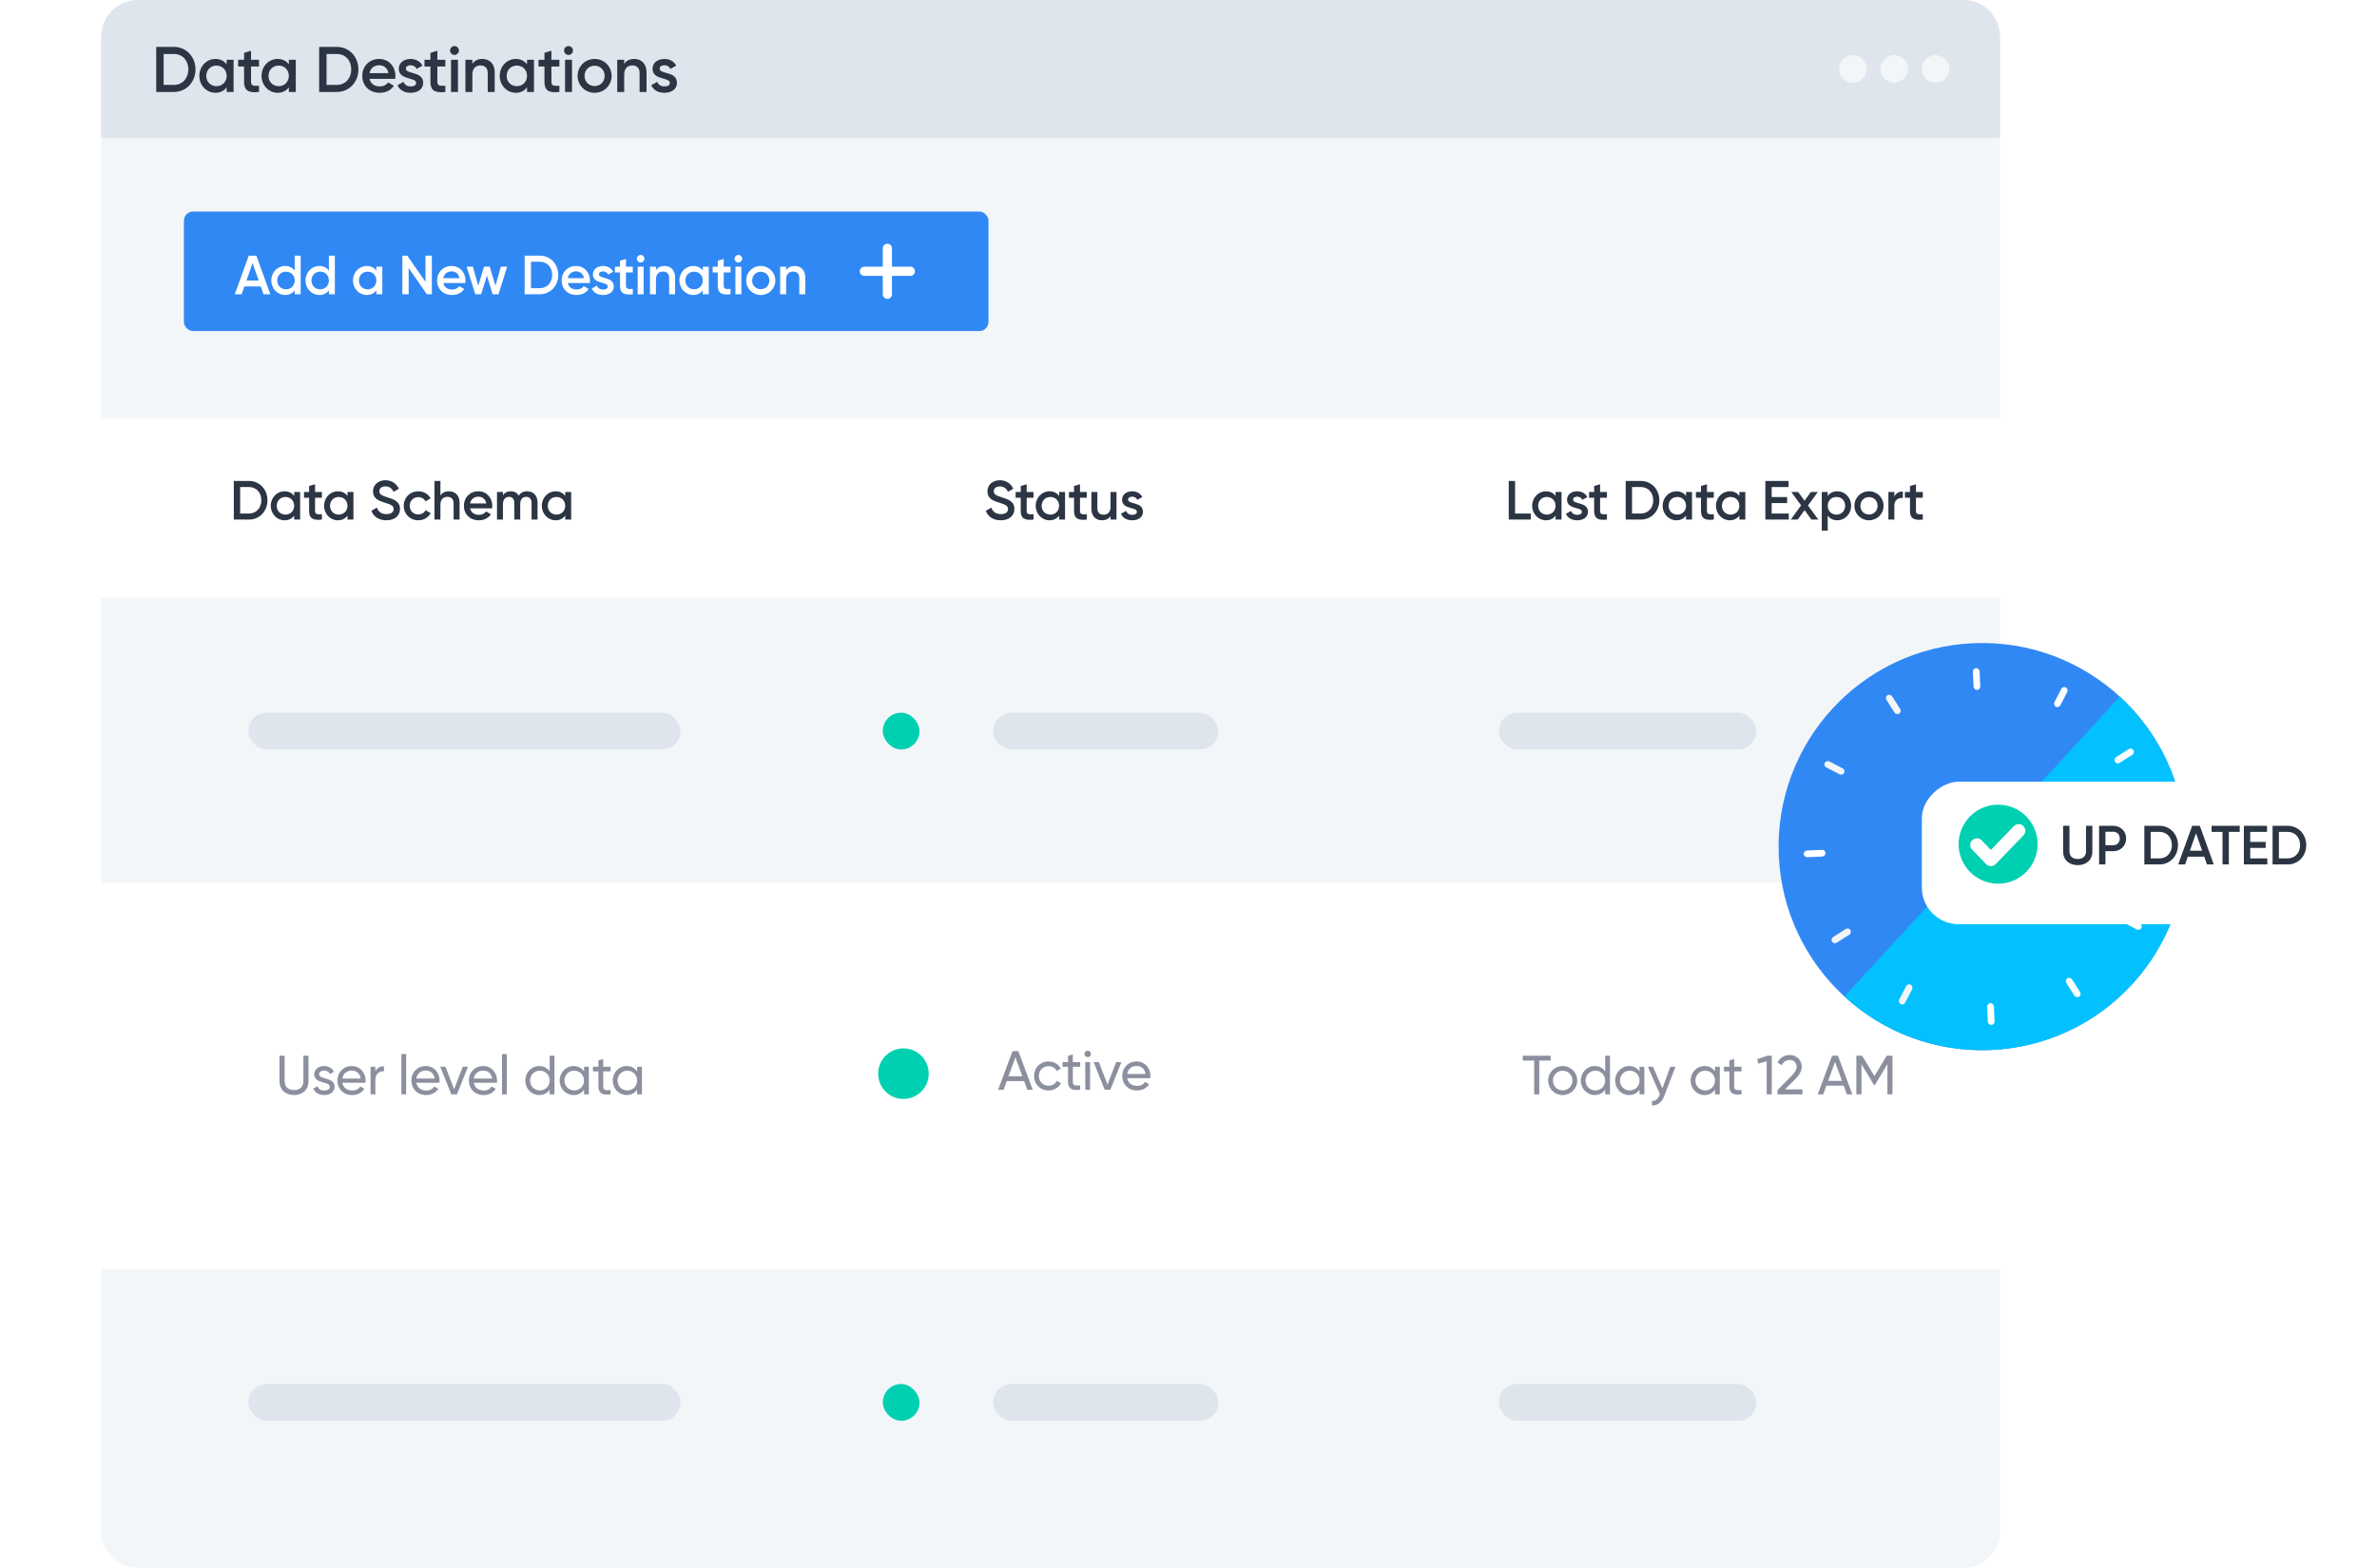 <svg width="517" height="341" viewBox="0 0 517 341" fill="none" xmlns="http://www.w3.org/2000/svg">
<path d="M22 8C22 3.582 25.582 0 30 0H427C431.418 0 435 3.582 435 8V333C435 337.418 431.418 341 427 341H30C25.582 341 22 337.418 22 333V8Z" fill="#F3F6F9"/>
<path d="M22 8C22 3.582 25.582 0 30 0H427C431.418 0 435 3.582 435 8V30H22V8Z" fill="#DFE5EC"/>
<path d="M37.83 10.2C40.532 10.2 42.52 12.356 42.52 15.1C42.52 17.83 40.532 20 37.83 20H33.98V10.2H37.83ZM37.83 18.46C39.692 18.46 40.966 17.032 40.966 15.1C40.966 13.154 39.692 11.74 37.83 11.74H35.59V18.46H37.83ZM49.294 13H50.806V20H49.294V18.992C48.762 19.734 47.936 20.182 46.844 20.182C44.94 20.182 43.358 18.572 43.358 16.5C43.358 14.414 44.94 12.818 46.844 12.818C47.936 12.818 48.762 13.266 49.294 13.994V13ZM47.082 18.74C48.342 18.74 49.294 17.802 49.294 16.5C49.294 15.198 48.342 14.26 47.082 14.26C45.822 14.26 44.87 15.198 44.87 16.5C44.87 17.802 45.822 18.74 47.082 18.74ZM56.334 14.456H54.598V17.816C54.598 18.712 55.186 18.698 56.334 18.642V20C54.01 20.28 53.086 19.636 53.086 17.816V14.456H51.798V13H53.086V11.488L54.598 11.04V13H56.334V14.456ZM62.822 13H64.334V20H62.822V18.992C62.29 19.734 61.464 20.182 60.372 20.182C58.468 20.182 56.886 18.572 56.886 16.5C56.886 14.414 58.468 12.818 60.372 12.818C61.464 12.818 62.29 13.266 62.822 13.994V13ZM60.61 18.74C61.87 18.74 62.822 17.802 62.822 16.5C62.822 15.198 61.87 14.26 60.61 14.26C59.35 14.26 58.398 15.198 58.398 16.5C58.398 17.802 59.35 18.74 60.61 18.74ZM73.265 10.2C75.967 10.2 77.955 12.356 77.955 15.1C77.955 17.83 75.967 20 73.265 20H69.415V10.2H73.265ZM73.265 18.46C75.127 18.46 76.401 17.032 76.401 15.1C76.401 13.154 75.127 11.74 73.265 11.74H71.025V18.46H73.265ZM80.375 17.144C80.613 18.236 81.495 18.796 82.615 18.796C83.455 18.796 84.085 18.418 84.421 17.928L85.667 18.656C85.023 19.608 83.973 20.182 82.601 20.182C80.291 20.182 78.793 18.6 78.793 16.5C78.793 14.428 80.291 12.818 82.489 12.818C84.575 12.818 86.003 14.498 86.003 16.514C86.003 16.724 85.975 16.948 85.947 17.144H80.375ZM80.361 15.912H84.477C84.267 14.708 83.385 14.19 82.475 14.19C81.341 14.19 80.571 14.862 80.361 15.912ZM88.278 14.932C88.278 16.206 92.044 15.436 92.044 18.026C92.044 19.426 90.826 20.182 89.314 20.182C87.914 20.182 86.906 19.552 86.458 18.544L87.76 17.788C87.984 18.418 88.544 18.796 89.314 18.796C89.986 18.796 90.504 18.572 90.504 18.012C90.504 16.766 86.738 17.466 86.738 14.96C86.738 13.644 87.872 12.818 89.3 12.818C90.448 12.818 91.4 13.35 91.89 14.274L90.616 14.988C90.364 14.442 89.874 14.19 89.3 14.19C88.754 14.19 88.278 14.428 88.278 14.932ZM96.865 14.456H95.129V17.816C95.129 18.712 95.717 18.698 96.865 18.642V20C94.541 20.28 93.617 19.636 93.617 17.816V14.456H92.329V13H93.617V11.488L95.129 11.04V13H96.865V14.456ZM98.853 11.95C98.321 11.95 97.887 11.502 97.887 10.984C97.887 10.452 98.321 10.018 98.853 10.018C99.385 10.018 99.819 10.452 99.819 10.984C99.819 11.502 99.385 11.95 98.853 11.95ZM98.097 20V13H99.609V20H98.097ZM104.906 12.818C106.474 12.818 107.594 13.882 107.594 15.702V20H106.082V15.856C106.082 14.792 105.466 14.232 104.514 14.232C103.52 14.232 102.736 14.82 102.736 16.248V20H101.224V13H102.736V13.896C103.198 13.168 103.954 12.818 104.906 12.818ZM114.626 13H116.138V20H114.626V18.992C114.094 19.734 113.268 20.182 112.176 20.182C110.272 20.182 108.69 18.572 108.69 16.5C108.69 14.414 110.272 12.818 112.176 12.818C113.268 12.818 114.094 13.266 114.626 13.994V13ZM112.414 18.74C113.674 18.74 114.626 17.802 114.626 16.5C114.626 15.198 113.674 14.26 112.414 14.26C111.154 14.26 110.202 15.198 110.202 16.5C110.202 17.802 111.154 18.74 112.414 18.74ZM121.667 14.456H119.931V17.816C119.931 18.712 120.519 18.698 121.667 18.642V20C119.343 20.28 118.419 19.636 118.419 17.816V14.456H117.131V13H118.419V11.488L119.931 11.04V13H121.667V14.456ZM123.654 11.95C123.122 11.95 122.688 11.502 122.688 10.984C122.688 10.452 123.122 10.018 123.654 10.018C124.186 10.018 124.62 10.452 124.62 10.984C124.62 11.502 124.186 11.95 123.654 11.95ZM122.898 20V13H124.41V20H122.898ZM129.33 20.182C127.286 20.182 125.634 18.572 125.634 16.5C125.634 14.414 127.286 12.818 129.33 12.818C131.388 12.818 133.026 14.414 133.026 16.5C133.026 18.572 131.388 20.182 129.33 20.182ZM129.33 18.712C130.562 18.712 131.514 17.774 131.514 16.5C131.514 15.226 130.562 14.288 129.33 14.288C128.098 14.288 127.146 15.226 127.146 16.5C127.146 17.774 128.098 18.712 129.33 18.712ZM137.935 12.818C139.503 12.818 140.623 13.882 140.623 15.702V20H139.111V15.856C139.111 14.792 138.495 14.232 137.543 14.232C136.549 14.232 135.765 14.82 135.765 16.248V20H134.253V13H135.765V13.896C136.227 13.168 136.983 12.818 137.935 12.818ZM143.469 14.932C143.469 16.206 147.235 15.436 147.235 18.026C147.235 19.426 146.017 20.182 144.505 20.182C143.105 20.182 142.097 19.552 141.649 18.544L142.951 17.788C143.175 18.418 143.735 18.796 144.505 18.796C145.177 18.796 145.695 18.572 145.695 18.012C145.695 16.766 141.929 17.466 141.929 14.96C141.929 13.644 143.063 12.818 144.491 12.818C145.639 12.818 146.591 13.35 147.081 14.274L145.807 14.988C145.555 14.442 145.065 14.19 144.491 14.19C143.945 14.19 143.469 14.428 143.469 14.932Z" fill="#2C3543"/>
<circle cx="403" cy="15" r="3" transform="rotate(-90 403 15)" fill="#F3F6F9"/>
<circle cx="412" cy="15" r="3" transform="rotate(-90 412 15)" fill="#F3F6F9"/>
<circle cx="421" cy="15" r="3" transform="rotate(-90 421 15)" fill="#F3F6F9"/>
<g filter="url(#filter0_d_915_430)">
<rect x="8" y="89" width="454" height="39" rx="8" fill="white"/>
</g>
<path d="M54.154 104.6C56.47 104.6 58.174 106.448 58.174 108.8C58.174 111.14 56.47 113 54.154 113H50.854V104.6H54.154ZM54.154 111.68C55.75 111.68 56.842 110.456 56.842 108.8C56.842 107.132 55.75 105.92 54.154 105.92H52.234V111.68H54.154ZM63.98 107H65.276V113H63.98V112.136C63.524 112.772 62.816 113.156 61.88 113.156C60.248 113.156 58.892 111.776 58.892 110C58.892 108.212 60.248 106.844 61.88 106.844C62.816 106.844 63.524 107.228 63.98 107.852V107ZM62.084 111.92C63.164 111.92 63.98 111.116 63.98 110C63.98 108.884 63.164 108.08 62.084 108.08C61.004 108.08 60.188 108.884 60.188 110C60.188 111.116 61.004 111.92 62.084 111.92ZM70.015 108.248H68.527V111.128C68.527 111.896 69.031 111.884 70.015 111.836V113C68.023 113.24 67.231 112.688 67.231 111.128V108.248H66.127V107H67.231V105.704L68.527 105.32V107H70.015V108.248ZM75.576 107H76.872V113H75.576V112.136C75.12 112.772 74.412 113.156 73.476 113.156C71.844 113.156 70.488 111.776 70.488 110C70.488 108.212 71.844 106.844 73.476 106.844C74.412 106.844 75.12 107.228 75.576 107.852V107ZM73.68 111.92C74.76 111.92 75.576 111.116 75.576 110C75.576 108.884 74.76 108.08 73.68 108.08C72.6 108.08 71.784 108.884 71.784 110C71.784 111.116 72.6 111.92 73.68 111.92ZM84.023 113.156C82.367 113.156 81.227 112.34 80.783 111.092L81.971 110.396C82.271 111.248 82.919 111.812 84.059 111.812C85.151 111.812 85.619 111.32 85.619 110.708C85.619 109.964 84.959 109.712 83.711 109.328C82.403 108.932 81.131 108.452 81.131 106.868C81.131 105.32 82.415 104.444 83.831 104.444C85.211 104.444 86.231 105.176 86.759 106.292L85.595 106.964C85.295 106.292 84.767 105.788 83.831 105.788C83.027 105.788 82.511 106.196 82.511 106.832C82.511 107.48 82.979 107.756 84.203 108.14C85.595 108.584 86.999 109.016 86.999 110.684C86.999 112.22 85.775 113.156 84.023 113.156ZM90.98 113.156C89.168 113.156 87.812 111.776 87.812 110C87.812 108.212 89.168 106.844 90.98 106.844C92.156 106.844 93.176 107.456 93.656 108.392L92.54 109.04C92.276 108.476 91.688 108.116 90.968 108.116C89.912 108.116 89.108 108.92 89.108 110C89.108 111.08 89.912 111.884 90.968 111.884C91.688 111.884 92.276 111.512 92.564 110.96L93.68 111.596C93.176 112.544 92.156 113.156 90.98 113.156ZM97.653 106.844C98.996 106.844 99.957 107.756 99.957 109.316V113H98.66V109.448C98.66 108.536 98.132 108.056 97.317 108.056C96.465 108.056 95.793 108.56 95.793 109.784V113H94.496V104.6H95.793V107.768C96.189 107.144 96.837 106.844 97.653 106.844ZM102.252 110.552C102.456 111.488 103.212 111.968 104.172 111.968C104.892 111.968 105.432 111.644 105.72 111.224L106.788 111.848C106.236 112.664 105.336 113.156 104.16 113.156C102.18 113.156 100.896 111.8 100.896 110C100.896 108.224 102.18 106.844 104.064 106.844C105.852 106.844 107.076 108.284 107.076 110.012C107.076 110.192 107.052 110.384 107.028 110.552H102.252ZM102.24 109.496H105.768C105.588 108.464 104.832 108.02 104.052 108.02C103.08 108.02 102.42 108.596 102.24 109.496ZM114.648 106.844C116.004 106.844 116.916 107.78 116.916 109.28V113H115.62V109.364C115.62 108.524 115.164 108.056 114.456 108.056C113.688 108.056 113.148 108.548 113.148 109.64V113H111.852V109.364C111.852 108.524 111.432 108.056 110.724 108.056C109.992 108.056 109.392 108.548 109.392 109.64V113H108.096V107H109.392V107.72C109.776 107.132 110.364 106.844 111.108 106.844C111.888 106.844 112.464 107.192 112.812 107.792C113.208 107.168 113.844 106.844 114.648 106.844ZM122.935 107H124.231V113H122.935V112.136C122.479 112.772 121.771 113.156 120.835 113.156C119.203 113.156 117.847 111.776 117.847 110C117.847 108.212 119.203 106.844 120.835 106.844C121.771 106.844 122.479 107.228 122.935 107.852V107ZM121.039 111.92C122.119 111.92 122.935 111.116 122.935 110C122.935 108.884 122.119 108.08 121.039 108.08C119.959 108.08 119.143 108.884 119.143 110C119.143 111.116 119.959 111.92 121.039 111.92Z" fill="#2C3543"/>
<path d="M217.659 113.156C216.003 113.156 214.863 112.34 214.419 111.092L215.607 110.396C215.907 111.248 216.555 111.812 217.695 111.812C218.787 111.812 219.255 111.32 219.255 110.708C219.255 109.964 218.595 109.712 217.347 109.328C216.039 108.932 214.767 108.452 214.767 106.868C214.767 105.32 216.051 104.444 217.467 104.444C218.847 104.444 219.867 105.176 220.395 106.292L219.231 106.964C218.931 106.292 218.403 105.788 217.467 105.788C216.663 105.788 216.147 106.196 216.147 106.832C216.147 107.48 216.615 107.756 217.839 108.14C219.231 108.584 220.635 109.016 220.635 110.684C220.635 112.22 219.411 113.156 217.659 113.156ZM224.792 108.248H223.304V111.128C223.304 111.896 223.808 111.884 224.792 111.836V113C222.8 113.24 222.008 112.688 222.008 111.128V108.248H220.904V107H222.008V105.704L223.304 105.32V107H224.792V108.248ZM230.353 107H231.649V113H230.353V112.136C229.897 112.772 229.189 113.156 228.253 113.156C226.621 113.156 225.265 111.776 225.265 110C225.265 108.212 226.621 106.844 228.253 106.844C229.189 106.844 229.897 107.228 230.353 107.852V107ZM228.457 111.92C229.537 111.92 230.353 111.116 230.353 110C230.353 108.884 229.537 108.08 228.457 108.08C227.377 108.08 226.561 108.884 226.561 110C226.561 111.116 227.377 111.92 228.457 111.92ZM236.388 108.248H234.9V111.128C234.9 111.896 235.404 111.884 236.388 111.836V113C234.396 113.24 233.604 112.688 233.604 111.128V108.248H232.5V107H233.604V105.704L234.9 105.32V107H236.388V108.248ZM241.546 107H242.842V113H241.546V112.232C241.15 112.856 240.502 113.156 239.686 113.156C238.342 113.156 237.382 112.244 237.382 110.684V107H238.678V110.552C238.678 111.464 239.206 111.944 240.022 111.944C240.874 111.944 241.546 111.44 241.546 110.216V107ZM245.366 108.656C245.366 109.748 248.594 109.088 248.594 111.308C248.594 112.508 247.55 113.156 246.254 113.156C245.054 113.156 244.19 112.616 243.806 111.752L244.922 111.104C245.114 111.644 245.594 111.968 246.254 111.968C246.83 111.968 247.274 111.776 247.274 111.296C247.274 110.228 244.046 110.828 244.046 108.68C244.046 107.552 245.018 106.844 246.242 106.844C247.226 106.844 248.042 107.3 248.462 108.092L247.37 108.704C247.154 108.236 246.734 108.02 246.242 108.02C245.774 108.02 245.366 108.224 245.366 108.656Z" fill="#2C3543"/>
<path d="M329.532 111.68H332.952V113H328.152V104.6H329.532V111.68ZM338.337 107H339.633V113H338.337V112.136C337.881 112.772 337.173 113.156 336.237 113.156C334.605 113.156 333.249 111.776 333.249 110C333.249 108.212 334.605 106.844 336.237 106.844C337.173 106.844 337.881 107.228 338.337 107.852V107ZM336.441 111.92C337.521 111.92 338.337 111.116 338.337 110C338.337 108.884 337.521 108.08 336.441 108.08C335.361 108.08 334.545 108.884 334.545 110C334.545 111.116 335.361 111.92 336.441 111.92ZM342.152 108.656C342.152 109.748 345.38 109.088 345.38 111.308C345.38 112.508 344.336 113.156 343.04 113.156C341.84 113.156 340.976 112.616 340.592 111.752L341.708 111.104C341.9 111.644 342.38 111.968 343.04 111.968C343.616 111.968 344.06 111.776 344.06 111.296C344.06 110.228 340.832 110.828 340.832 108.68C340.832 107.552 341.804 106.844 343.028 106.844C344.012 106.844 344.828 107.3 345.248 108.092L344.156 108.704C343.94 108.236 343.52 108.02 343.028 108.02C342.56 108.02 342.152 108.224 342.152 108.656ZM349.513 108.248H348.025V111.128C348.025 111.896 348.529 111.884 349.513 111.836V113C347.521 113.24 346.729 112.688 346.729 111.128V108.248H345.625V107H346.729V105.704L348.025 105.32V107H349.513V108.248ZM356.891 104.6C359.207 104.6 360.911 106.448 360.911 108.8C360.911 111.14 359.207 113 356.891 113H353.591V104.6H356.891ZM356.891 111.68C358.487 111.68 359.579 110.456 359.579 108.8C359.579 107.132 358.487 105.92 356.891 105.92H354.971V111.68H356.891ZM366.717 107H368.013V113H366.717V112.136C366.261 112.772 365.553 113.156 364.617 113.156C362.985 113.156 361.629 111.776 361.629 110C361.629 108.212 362.985 106.844 364.617 106.844C365.553 106.844 366.261 107.228 366.717 107.852V107ZM364.821 111.92C365.901 111.92 366.717 111.116 366.717 110C366.717 108.884 365.901 108.08 364.821 108.08C363.741 108.08 362.925 108.884 362.925 110C362.925 111.116 363.741 111.92 364.821 111.92ZM372.752 108.248H371.264V111.128C371.264 111.896 371.768 111.884 372.752 111.836V113C370.76 113.24 369.968 112.688 369.968 111.128V108.248H368.864V107H369.968V105.704L371.264 105.32V107H372.752V108.248ZM378.313 107H379.609V113H378.313V112.136C377.857 112.772 377.149 113.156 376.213 113.156C374.581 113.156 373.225 111.776 373.225 110C373.225 108.212 374.581 106.844 376.213 106.844C377.149 106.844 377.857 107.228 378.313 107.852V107ZM376.417 111.92C377.497 111.92 378.313 111.116 378.313 110C378.313 108.884 377.497 108.08 376.417 108.08C375.337 108.08 374.521 108.884 374.521 110C374.521 111.116 375.337 111.92 376.417 111.92ZM385.344 111.68H389.064V113H383.964V104.6H389.004V105.92H385.344V108.104H388.704V109.412H385.344V111.68ZM395.487 113H393.987L392.499 110.948L390.999 113H389.487L391.743 109.916L389.607 107H391.107L392.487 108.896L393.867 107H395.379L393.243 109.928L395.487 113ZM399.633 106.844C401.265 106.844 402.621 108.224 402.621 110C402.621 111.788 401.265 113.156 399.633 113.156C398.697 113.156 397.989 112.772 397.533 112.148V115.4H396.237V107H397.533V107.864C397.989 107.228 398.697 106.844 399.633 106.844ZM399.429 111.92C400.509 111.92 401.325 111.116 401.325 110C401.325 108.884 400.509 108.08 399.429 108.08C398.349 108.08 397.533 108.884 397.533 110C397.533 111.116 398.349 111.92 399.429 111.92ZM406.508 113.156C404.756 113.156 403.34 111.776 403.34 110C403.34 108.212 404.756 106.844 406.508 106.844C408.272 106.844 409.676 108.212 409.676 110C409.676 111.776 408.272 113.156 406.508 113.156ZM406.508 111.896C407.564 111.896 408.38 111.092 408.38 110C408.38 108.908 407.564 108.104 406.508 108.104C405.452 108.104 404.636 108.908 404.636 110C404.636 111.092 405.452 111.896 406.508 111.896ZM412.024 108.008C412.384 107.192 413.116 106.892 413.872 106.892V108.296C413.02 108.236 412.024 108.632 412.024 109.976V113H410.728V107H412.024V108.008ZM418.21 108.248H416.722V111.128C416.722 111.896 417.226 111.884 418.21 111.836V113C416.218 113.24 415.426 112.688 415.426 111.128V108.248H414.322V107H415.426V105.704L416.722 105.32V107H418.21V108.248Z" fill="#2C3543"/>
<rect x="54" y="155" width="94" height="8" rx="4" fill="#DFE5EC"/>
<rect x="216" y="155" width="49" height="8" rx="4" fill="#DFE5EC"/>
<rect x="216" y="301" width="49" height="8" rx="4" fill="#DFE5EC"/>
<rect x="192" y="155" width="8" height="8" rx="4" fill="#00D0B2"/>
<rect x="192" y="301" width="8" height="8" rx="4" fill="#00D0B2"/>
<rect x="54" y="301" width="94" height="8" rx="4" fill="#DFE5EC"/>
<rect x="326" y="301" width="56" height="8" rx="4" fill="#DFE5EC"/>
<rect x="326" y="155" width="56" height="8" rx="4" fill="#DFE5EC"/>
<g filter="url(#filter1_d_915_430)">
<rect x="15.277" y="190" width="449.723" height="84" rx="8" fill="white"/>
</g>
<path d="M223.432 237L222.748 235.116H218.968L218.284 237H217.096L220.228 228.6H221.488L224.62 237H223.432ZM219.352 234.072H222.364L220.852 229.932L219.352 234.072ZM228.062 237.156C226.25 237.156 224.906 235.776 224.906 234C224.906 232.224 226.25 230.844 228.062 230.844C229.25 230.844 230.258 231.468 230.714 232.416L229.838 232.92C229.538 232.284 228.866 231.864 228.062 231.864C226.862 231.864 225.95 232.788 225.95 234C225.95 235.2 226.862 236.124 228.062 236.124C228.878 236.124 229.538 235.704 229.874 235.08L230.762 235.596C230.258 236.532 229.238 237.156 228.062 237.156ZM234.937 232.008H233.341V235.26C233.341 236.172 233.869 236.112 234.937 236.064V237C233.137 237.24 232.297 236.76 232.297 235.26V232.008H231.109V231H232.297V229.632L233.341 229.32V231H234.937V232.008ZM236.581 229.908C236.185 229.908 235.873 229.596 235.873 229.212C235.873 228.828 236.185 228.504 236.581 228.504C236.965 228.504 237.277 228.828 237.277 229.212C237.277 229.596 236.965 229.908 236.581 229.908ZM236.053 237V231H237.097V237H236.053ZM242.77 231H243.898L241.498 237H240.274L237.874 231H239.002L240.886 235.884L242.77 231ZM245.158 234.48C245.362 235.56 246.214 236.172 247.33 236.172C248.158 236.172 248.758 235.788 249.058 235.296L249.946 235.8C249.418 236.616 248.506 237.156 247.306 237.156C245.374 237.156 244.09 235.8 244.09 234C244.09 232.224 245.362 230.844 247.234 230.844C249.046 230.844 250.222 232.332 250.222 234.012C250.222 234.168 250.21 234.324 250.186 234.48H245.158ZM247.234 231.828C246.106 231.828 245.326 232.524 245.158 233.568H249.166C248.986 232.38 248.134 231.828 247.234 231.828Z" fill="#8B8F9E"/>
<path d="M337.276 229.6V230.656H334.792V238H333.688V230.656H331.216V229.6H337.276ZM339.883 238.156C338.131 238.156 336.727 236.776 336.727 235C336.727 233.224 338.131 231.844 339.883 231.844C341.635 231.844 343.051 233.224 343.051 235C343.051 236.776 341.635 238.156 339.883 238.156ZM339.883 237.136C341.083 237.136 342.007 236.212 342.007 235C342.007 233.788 341.083 232.864 339.883 232.864C338.695 232.864 337.771 233.788 337.771 235C337.771 236.212 338.695 237.136 339.883 237.136ZM349.129 229.6H350.173V238H349.129V236.968C348.649 237.7 347.881 238.156 346.861 238.156C345.193 238.156 343.825 236.776 343.825 235C343.825 233.224 345.193 231.844 346.861 231.844C347.881 231.844 348.649 232.3 349.129 233.032V229.6ZM346.993 237.148C348.205 237.148 349.129 236.224 349.129 235C349.129 233.776 348.205 232.852 346.993 232.852C345.793 232.852 344.869 233.776 344.869 235C344.869 236.224 345.793 237.148 346.993 237.148ZM356.603 232H357.647V238H356.603V236.968C356.123 237.7 355.355 238.156 354.335 238.156C352.667 238.156 351.299 236.776 351.299 235C351.299 233.224 352.667 231.844 354.335 231.844C355.355 231.844 356.123 232.3 356.603 233.032V232ZM354.467 237.148C355.679 237.148 356.603 236.224 356.603 235C356.603 233.776 355.679 232.852 354.467 232.852C353.267 232.852 352.343 233.776 352.343 235C352.343 236.224 353.267 237.148 354.467 237.148ZM363.297 232H364.413L361.965 238.372C361.461 239.716 360.525 240.484 359.301 240.4V239.428C360.105 239.488 360.609 238.996 360.921 238.204L361.029 237.976L358.413 232H359.529L361.569 236.704L363.297 232ZM373.013 232H374.057V238H373.013V236.968C372.533 237.7 371.765 238.156 370.745 238.156C369.077 238.156 367.709 236.776 367.709 235C367.709 233.224 369.077 231.844 370.745 231.844C371.765 231.844 372.533 232.3 373.013 233.032V232ZM370.877 237.148C372.089 237.148 373.013 236.224 373.013 235C373.013 233.776 372.089 232.852 370.877 232.852C369.677 232.852 368.753 233.776 368.753 235C368.753 236.224 369.677 237.148 370.877 237.148ZM378.782 233.008H377.186V236.26C377.186 237.172 377.714 237.112 378.782 237.064V238C376.982 238.24 376.142 237.76 376.142 236.26V233.008H374.954V232H376.142V230.632L377.186 230.32V232H378.782V233.008ZM384.398 229.6H385.358V238H384.254V230.8L382.466 231.328L382.19 230.368L384.398 229.6ZM386.611 238V237.088L389.575 234.064C390.235 233.404 390.763 232.732 390.763 232.024C390.763 231.04 390.055 230.524 389.275 230.524C388.507 230.524 387.907 230.896 387.547 231.652L386.611 231.1C387.151 229.984 388.171 229.444 389.263 229.444C390.571 229.444 391.879 230.356 391.879 232.012C391.879 233.056 391.207 233.956 390.379 234.784L388.231 236.92H392.035V238H386.611ZM401.699 238L401.015 236.116H397.235L396.551 238H395.363L398.495 229.6H399.755L402.887 238H401.699ZM397.619 235.072H400.631L399.119 230.932L397.619 235.072ZM411.618 229.6V238H410.514V231.436L407.766 236.008H407.622L404.874 231.448V238H403.758V229.6H405.018L407.694 234.04L410.358 229.6H411.618Z" fill="#8B8F9E"/>
<path d="M63.948 238.156C62.112 238.156 60.792 237.004 60.792 235.18V229.6H61.908V235.132C61.908 236.296 62.604 237.064 63.948 237.064C65.292 237.064 65.988 236.296 65.988 235.132V229.6H67.092V235.18C67.092 237.004 65.784 238.156 63.948 238.156ZM69.412 233.62C69.412 234.904 72.772 234.148 72.772 236.356C72.772 237.472 71.812 238.156 70.528 238.156C69.328 238.156 68.488 237.58 68.14 236.752L69.04 236.236C69.232 236.812 69.784 237.172 70.528 237.172C71.164 237.172 71.716 236.944 71.716 236.356C71.716 235.072 68.356 235.804 68.356 233.632C68.356 232.576 69.268 231.844 70.48 231.844C71.464 231.844 72.256 232.312 72.64 233.092L71.764 233.584C71.536 233.044 71.008 232.816 70.48 232.816C69.94 232.816 69.412 233.08 69.412 233.62ZM74.456 235.48C74.66 236.56 75.512 237.172 76.628 237.172C77.456 237.172 78.056 236.788 78.356 236.296L79.244 236.8C78.716 237.616 77.804 238.156 76.604 238.156C74.672 238.156 73.388 236.8 73.388 235C73.388 233.224 74.66 231.844 76.532 231.844C78.344 231.844 79.52 233.332 79.52 235.012C79.52 235.168 79.508 235.324 79.484 235.48H74.456ZM76.532 232.828C75.404 232.828 74.624 233.524 74.456 234.568H78.464C78.284 233.38 77.432 232.828 76.532 232.828ZM81.644 233.008C82.028 232.168 82.76 231.892 83.516 231.892V232.984C82.616 232.948 81.644 233.404 81.644 234.82V238H80.6V232H81.644V233.008ZM87.297 238V229.24H88.341V238H87.297ZM90.546 235.48C90.75 236.56 91.602 237.172 92.718 237.172C93.546 237.172 94.146 236.788 94.446 236.296L95.334 236.8C94.806 237.616 93.894 238.156 92.694 238.156C90.762 238.156 89.478 236.8 89.478 235C89.478 233.224 90.75 231.844 92.622 231.844C94.434 231.844 95.61 233.332 95.61 235.012C95.61 235.168 95.598 235.324 95.574 235.48H90.546ZM92.622 232.828C91.494 232.828 90.714 233.524 90.546 234.568H94.554C94.374 233.38 93.522 232.828 92.622 232.828ZM100.656 232H101.784L99.384 238H98.16L95.76 232H96.888L98.772 236.884L100.656 232ZM103.044 235.48C103.248 236.56 104.1 237.172 105.216 237.172C106.044 237.172 106.644 236.788 106.944 236.296L107.832 236.8C107.304 237.616 106.392 238.156 105.192 238.156C103.26 238.156 101.976 236.8 101.976 235C101.976 233.224 103.248 231.844 105.12 231.844C106.932 231.844 108.108 233.332 108.108 235.012C108.108 235.168 108.096 235.324 108.072 235.48H103.044ZM105.12 232.828C103.992 232.828 103.212 233.524 103.044 234.568H107.052C106.872 233.38 106.02 232.828 105.12 232.828ZM109.189 238V229.24H110.233V238H109.189ZM119.553 229.6H120.597V238H119.553V236.968C119.073 237.7 118.305 238.156 117.285 238.156C115.617 238.156 114.249 236.776 114.249 235C114.249 233.224 115.617 231.844 117.285 231.844C118.305 231.844 119.073 232.3 119.553 233.032V229.6ZM117.417 237.148C118.629 237.148 119.553 236.224 119.553 235C119.553 233.776 118.629 232.852 117.417 232.852C116.217 232.852 115.293 233.776 115.293 235C115.293 236.224 116.217 237.148 117.417 237.148ZM127.027 232H128.071V238H127.027V236.968C126.547 237.7 125.779 238.156 124.759 238.156C123.091 238.156 121.723 236.776 121.723 235C121.723 233.224 123.091 231.844 124.759 231.844C125.779 231.844 126.547 232.3 127.027 233.032V232ZM124.891 237.148C126.103 237.148 127.027 236.224 127.027 235C127.027 233.776 126.103 232.852 124.891 232.852C123.691 232.852 122.767 233.776 122.767 235C122.767 236.224 123.691 237.148 124.891 237.148ZM132.797 233.008H131.201V236.26C131.201 237.172 131.729 237.112 132.797 237.064V238C130.997 238.24 130.157 237.76 130.157 236.26V233.008H128.969V232H130.157V230.632L131.201 230.32V232H132.797V233.008ZM138.576 232H139.62V238H138.576V236.968C138.096 237.7 137.328 238.156 136.308 238.156C134.64 238.156 133.272 236.776 133.272 235C133.272 233.224 134.64 231.844 136.308 231.844C137.328 231.844 138.096 232.3 138.576 233.032V232ZM136.44 237.148C137.652 237.148 138.576 236.224 138.576 235C138.576 233.776 137.652 232.852 136.44 232.852C135.24 232.852 134.316 233.776 134.316 235C134.316 236.224 135.24 237.148 136.44 237.148Z" fill="#8B8F9E"/>
<rect x="40" y="46" width="175" height="26" rx="2" fill="#3088F4"/>
<path d="M57.312 64L56.724 62.308H53.148L52.56 64H51.06L54.108 55.6H55.764L58.8 64H57.312ZM53.604 61.012H56.268L54.936 57.22L53.604 61.012ZM64.099 55.6H65.395V64H64.099V63.136C63.643 63.772 62.935 64.156 61.999 64.156C60.367 64.156 59.011 62.776 59.011 61C59.011 59.212 60.367 57.844 61.999 57.844C62.935 57.844 63.643 58.228 64.099 58.852V55.6ZM62.203 62.92C63.283 62.92 64.099 62.116 64.099 61C64.099 59.884 63.283 59.08 62.203 59.08C61.123 59.08 60.307 59.884 60.307 61C60.307 62.116 61.123 62.92 62.203 62.92ZM71.537 55.6H72.834V64H71.537V63.136C71.082 63.772 70.374 64.156 69.438 64.156C67.805 64.156 66.45 62.776 66.45 61C66.45 59.212 67.805 57.844 69.438 57.844C70.374 57.844 71.082 58.228 71.537 58.852V55.6ZM69.641 62.92C70.722 62.92 71.537 62.116 71.537 61C71.537 59.884 70.722 59.08 69.641 59.08C68.561 59.08 67.746 59.884 67.746 61C67.746 62.116 68.561 62.92 69.641 62.92ZM81.856 58H83.152V64H81.856V63.136C81.4 63.772 80.692 64.156 79.756 64.156C78.124 64.156 76.768 62.776 76.768 61C76.768 59.212 78.124 57.844 79.756 57.844C80.692 57.844 81.4 58.228 81.856 58.852V58ZM79.96 62.92C81.04 62.92 81.856 62.116 81.856 61C81.856 59.884 81.04 59.08 79.96 59.08C78.88 59.08 78.064 59.884 78.064 61C78.064 62.116 78.88 62.92 79.96 62.92ZM92.547 55.6H93.927V64H92.847L88.887 58.3V64H87.507V55.6H88.587L92.547 61.3V55.6ZM96.42 61.552C96.624 62.488 97.38 62.968 98.34 62.968C99.06 62.968 99.6 62.644 99.888 62.224L100.956 62.848C100.404 63.664 99.504 64.156 98.328 64.156C96.348 64.156 95.064 62.8 95.064 61C95.064 59.224 96.348 57.844 98.232 57.844C100.02 57.844 101.244 59.284 101.244 61.012C101.244 61.192 101.22 61.384 101.196 61.552H96.42ZM96.408 60.496H99.936C99.756 59.464 99 59.02 98.22 59.02C97.248 59.02 96.588 59.596 96.408 60.496ZM108.942 58H110.31L108.426 64H107.154L105.906 59.956L104.646 64H103.374L101.49 58H102.858L104.022 62.14L105.282 58H106.518L107.766 62.14L108.942 58ZM117.409 55.6C119.725 55.6 121.429 57.448 121.429 59.8C121.429 62.14 119.725 64 117.409 64H114.109V55.6H117.409ZM117.409 62.68C119.005 62.68 120.097 61.456 120.097 59.8C120.097 58.132 119.005 56.92 117.409 56.92H115.489V62.68H117.409ZM123.503 61.552C123.707 62.488 124.463 62.968 125.423 62.968C126.143 62.968 126.683 62.644 126.971 62.224L128.039 62.848C127.487 63.664 126.587 64.156 125.411 64.156C123.431 64.156 122.147 62.8 122.147 61C122.147 59.224 123.431 57.844 125.315 57.844C127.103 57.844 128.327 59.284 128.327 61.012C128.327 61.192 128.303 61.384 128.279 61.552H123.503ZM123.491 60.496H127.019C126.839 59.464 126.083 59.02 125.303 59.02C124.331 59.02 123.671 59.596 123.491 60.496ZM130.277 59.656C130.277 60.748 133.505 60.088 133.505 62.308C133.505 63.508 132.461 64.156 131.165 64.156C129.965 64.156 129.101 63.616 128.717 62.752L129.833 62.104C130.025 62.644 130.505 62.968 131.165 62.968C131.741 62.968 132.185 62.776 132.185 62.296C132.185 61.228 128.957 61.828 128.957 59.68C128.957 58.552 129.929 57.844 131.153 57.844C132.137 57.844 132.953 58.3 133.373 59.092L132.281 59.704C132.065 59.236 131.645 59.02 131.153 59.02C130.685 59.02 130.277 59.224 130.277 59.656ZM137.638 59.248H136.15V62.128C136.15 62.896 136.654 62.884 137.638 62.836V64C135.646 64.24 134.854 63.688 134.854 62.128V59.248H133.75V58H134.854V56.704L136.15 56.32V58H137.638V59.248ZM139.341 57.1C138.885 57.1 138.513 56.716 138.513 56.272C138.513 55.816 138.885 55.444 139.341 55.444C139.797 55.444 140.169 55.816 140.169 56.272C140.169 56.716 139.797 57.1 139.341 57.1ZM138.693 64V58H139.989V64H138.693ZM144.53 57.844C145.874 57.844 146.834 58.756 146.834 60.316V64H145.538V60.448C145.538 59.536 145.01 59.056 144.194 59.056C143.342 59.056 142.67 59.56 142.67 60.784V64H141.374V58H142.67V58.768C143.066 58.144 143.714 57.844 144.53 57.844ZM152.861 58H154.157V64H152.861V63.136C152.405 63.772 151.697 64.156 150.761 64.156C149.129 64.156 147.773 62.776 147.773 61C147.773 59.212 149.129 57.844 150.761 57.844C151.697 57.844 152.405 58.228 152.861 58.852V58ZM150.965 62.92C152.045 62.92 152.861 62.116 152.861 61C152.861 59.884 152.045 59.08 150.965 59.08C149.885 59.08 149.069 59.884 149.069 61C149.069 62.116 149.885 62.92 150.965 62.92ZM158.896 59.248H157.408V62.128C157.408 62.896 157.912 62.884 158.896 62.836V64C156.904 64.24 156.112 63.688 156.112 62.128V59.248H155.008V58H156.112V56.704L157.408 56.32V58H158.896V59.248ZM160.599 57.1C160.143 57.1 159.771 56.716 159.771 56.272C159.771 55.816 160.143 55.444 160.599 55.444C161.055 55.444 161.427 55.816 161.427 56.272C161.427 56.716 161.055 57.1 160.599 57.1ZM159.951 64V58H161.247V64H159.951ZM165.464 64.156C163.712 64.156 162.296 62.776 162.296 61C162.296 59.212 163.712 57.844 165.464 57.844C167.228 57.844 168.632 59.212 168.632 61C168.632 62.776 167.228 64.156 165.464 64.156ZM165.464 62.896C166.52 62.896 167.336 62.092 167.336 61C167.336 59.908 166.52 59.104 165.464 59.104C164.408 59.104 163.592 59.908 163.592 61C163.592 62.092 164.408 62.896 165.464 62.896ZM172.84 57.844C174.184 57.844 175.144 58.756 175.144 60.316V64H173.848V60.448C173.848 59.536 173.32 59.056 172.504 59.056C171.652 59.056 170.98 59.56 170.98 60.784V64H169.684V58H170.98V58.768C171.376 58.144 172.024 57.844 172.84 57.844Z" fill="white"/>
<path d="M188 59H198" stroke="white" stroke-width="2" stroke-linecap="round"/>
<path d="M193 64L193 54" stroke="white" stroke-width="2" stroke-linecap="round"/>
<circle cx="196.5" cy="233.5" r="5.5" fill="#00D0B2"/>
<circle cx="431.122" cy="184.122" r="44.277" transform="rotate(-2.44 431.122 184.122)" fill="#3088F4"/>
<path d="M461.069 151.509C469.719 159.452 474.859 170.505 475.359 182.237C475.859 193.969 471.678 205.42 463.735 214.069C455.793 222.719 444.739 227.859 433.007 228.359C421.275 228.859 409.824 224.678 401.175 216.735L431.122 184.122L461.069 151.509Z" fill="#03C1FF"/>
<ellipse cx="431.316" cy="184.113" rx="4.467" ry="4.272" transform="rotate(-2.44 431.316 184.113)" fill="white"/>
<rect x="429.08" y="145.334" width="1.459" height="4.741" rx="0.729" transform="rotate(-2.44 429.08 145.334)" fill="white"/>
<rect x="432.186" y="218.205" width="1.459" height="4.741" rx="0.729" transform="rotate(-2.44 432.186 218.205)" fill="white"/>
<rect x="469.893" y="181.692" width="1.459" height="4.741" rx="0.729" transform="rotate(87.56 469.893 181.692)" fill="white"/>
<rect x="397.021" y="184.798" width="1.459" height="4.741" rx="0.729" transform="rotate(87.56 397.021 184.798)" fill="white"/>
<rect x="448.681" y="149.164" width="1.459" height="4.741" rx="0.729" transform="rotate(27.56 448.681 149.164)" fill="white"/>
<rect x="414.934" y="213.825" width="1.459" height="4.741" rx="0.729" transform="rotate(27.56 414.934 213.825)" fill="#F3F6F9"/>
<rect x="463.635" y="162.521" width="1.459" height="4.741" rx="0.729" transform="rotate(57.56 463.635 162.521)" fill="white"/>
<rect x="402.079" y="201.646" width="1.459" height="4.741" rx="0.729" transform="rotate(57.56 402.079 201.646)" fill="#F3F6F9"/>
<rect x="396.552" y="166.547" width="1.459" height="4.741" rx="0.729" transform="rotate(-62.44 396.552 166.547)" fill="#F3F6F9"/>
<rect x="461.214" y="200.293" width="1.459" height="4.741" rx="0.729" transform="rotate(-62.44 461.214 200.293)" fill="white"/>
<rect x="409.91" y="151.594" width="1.459" height="4.741" rx="0.729" transform="rotate(-32.44 409.91 151.594)" fill="#F3F6F9"/>
<rect x="449.035" y="213.149" width="1.459" height="4.741" rx="0.729" transform="rotate(-32.44 449.035 213.149)" fill="white"/>
<g filter="url(#filter2_d_915_430)">
<rect x="418" y="199" width="31" height="91" rx="8" transform="rotate(-90 418 199)" fill="white"/>
</g>
<path d="M451.911 188.156C450.063 188.156 448.731 187.028 448.731 185.216V179.6H450.111V185.132C450.111 186.116 450.675 186.812 451.911 186.812C453.147 186.812 453.711 186.116 453.711 185.132V179.6H455.091V185.216C455.091 187.028 453.747 188.156 451.911 188.156ZM459.654 179.6C461.238 179.6 462.438 180.8 462.438 182.36C462.438 183.908 461.238 185.12 459.654 185.12H457.938V188H456.558V179.6H459.654ZM459.654 183.824C460.47 183.824 461.058 183.2 461.058 182.36C461.058 181.508 460.47 180.896 459.654 180.896H457.938V183.824H459.654ZM469.696 179.6C472.012 179.6 473.716 181.448 473.716 183.8C473.716 186.14 472.012 188 469.696 188H466.396V179.6H469.696ZM469.696 186.68C471.292 186.68 472.384 185.456 472.384 183.8C472.384 182.132 471.292 180.92 469.696 180.92H467.776V186.68H469.696ZM480.01 188L479.422 186.308H475.846L475.258 188H473.758L476.806 179.6H478.462L481.498 188H480.01ZM476.302 185.012H478.966L477.634 181.22L476.302 185.012ZM487.143 179.6V180.92H484.779V188H483.399V180.92H481.023V179.6H487.143ZM489.424 186.68H493.144V188H488.044V179.6H493.084V180.92H489.424V183.104H492.784V184.412H489.424V186.68ZM497.587 179.6C499.903 179.6 501.607 181.448 501.607 183.8C501.607 186.14 499.903 188 497.587 188H494.287V179.6H497.587ZM497.587 186.68C499.183 186.68 500.275 185.456 500.275 183.8C500.275 182.132 499.183 180.92 497.587 180.92H495.667V186.68H497.587Z" fill="#2C3543"/>
<circle cx="434.593" cy="183.593" r="8.593" fill="#00D0B2"/>
<path d="M429.975 183.773L433.02 186.923L439.058 180.678" fill="#00D0B2"/>
<path d="M429.975 183.773L433.02 186.923L439.058 180.678" stroke="white" stroke-width="2.897" stroke-miterlimit="10" stroke-linecap="round" stroke-linejoin="round"/>
<defs>
<filter id="filter0_d_915_430" x="0" y="83" width="470" height="55" filterUnits="userSpaceOnUse" color-interpolation-filters="sRGB">
<feFlood flood-opacity="0" result="BackgroundImageFix"/>
<feColorMatrix in="SourceAlpha" type="matrix" values="0 0 0 0 0 0 0 0 0 0 0 0 0 0 0 0 0 0 127 0" result="hardAlpha"/>
<feOffset dy="2"/>
<feGaussianBlur stdDeviation="4"/>
<feComposite in2="hardAlpha" operator="out"/>
<feColorMatrix type="matrix" values="0 0 0 0 0.388 0 0 0 0 0.447 0 0 0 0 0.522 0 0 0 0.14 0"/>
<feBlend mode="normal" in2="BackgroundImageFix" result="effect1_dropShadow_915_430"/>
<feBlend mode="normal" in="SourceGraphic" in2="effect1_dropShadow_915_430" result="shape"/>
</filter>
<filter id="filter1_d_915_430" x="7.277" y="184" width="465.723" height="100" filterUnits="userSpaceOnUse" color-interpolation-filters="sRGB">
<feFlood flood-opacity="0" result="BackgroundImageFix"/>
<feColorMatrix in="SourceAlpha" type="matrix" values="0 0 0 0 0 0 0 0 0 0 0 0 0 0 0 0 0 0 127 0" result="hardAlpha"/>
<feOffset dy="2"/>
<feGaussianBlur stdDeviation="4"/>
<feComposite in2="hardAlpha" operator="out"/>
<feColorMatrix type="matrix" values="0 0 0 0 0.388 0 0 0 0 0.447 0 0 0 0 0.522 0 0 0 0.14 0"/>
<feBlend mode="normal" in2="BackgroundImageFix" result="effect1_dropShadow_915_430"/>
<feBlend mode="normal" in="SourceGraphic" in2="effect1_dropShadow_915_430" result="shape"/>
</filter>
<filter id="filter2_d_915_430" x="410" y="162" width="107" height="47" filterUnits="userSpaceOnUse" color-interpolation-filters="sRGB">
<feFlood flood-opacity="0" result="BackgroundImageFix"/>
<feColorMatrix in="SourceAlpha" type="matrix" values="0 0 0 0 0 0 0 0 0 0 0 0 0 0 0 0 0 0 127 0" result="hardAlpha"/>
<feOffset dy="2"/>
<feGaussianBlur stdDeviation="4"/>
<feComposite in2="hardAlpha" operator="out"/>
<feColorMatrix type="matrix" values="0 0 0 0 0.388 0 0 0 0 0.447 0 0 0 0 0.522 0 0 0 0.14 0"/>
<feBlend mode="normal" in2="BackgroundImageFix" result="effect1_dropShadow_915_430"/>
<feBlend mode="normal" in="SourceGraphic" in2="effect1_dropShadow_915_430" result="shape"/>
</filter>
</defs>
</svg>
